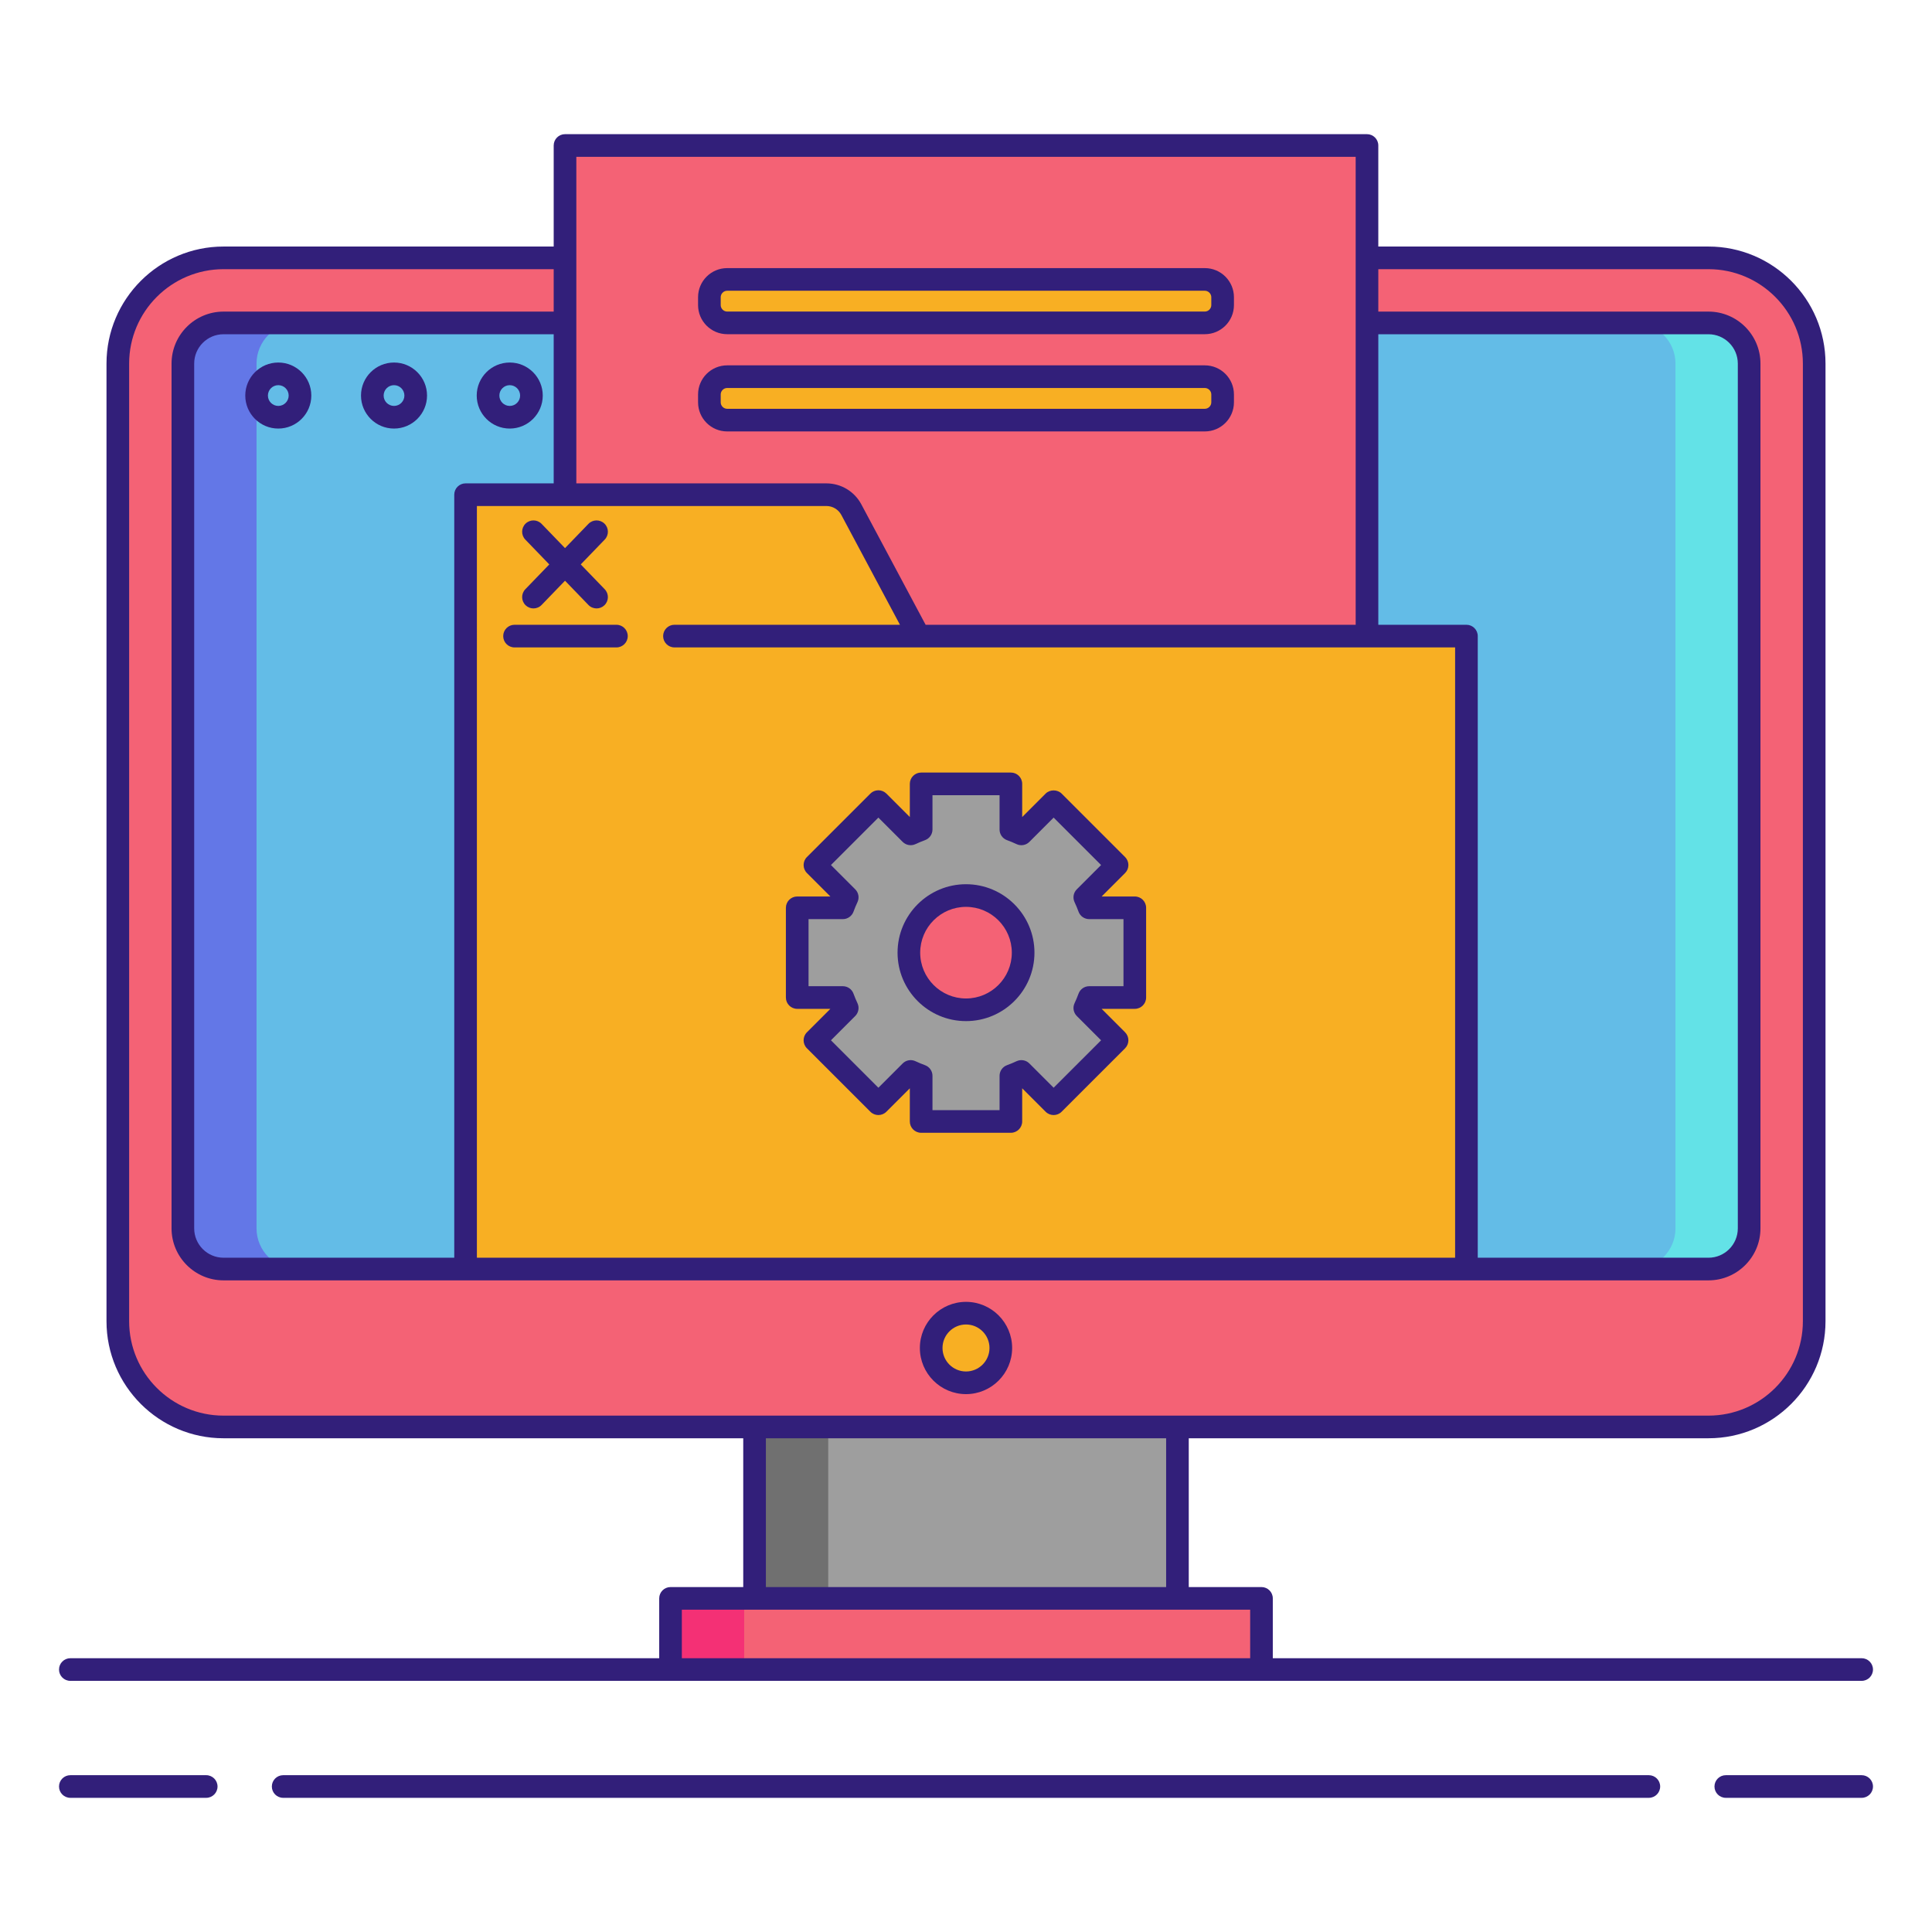 <svg id="Layer_1" enable-background="new 0 0 256 256" height="512" viewBox="0 0 256 256" width="512" xmlns="http://www.w3.org/2000/svg"><g><g><path d="m29.619 189.077c-7.724 0-14.009-6.285-14.009-14.009v-126.892c0-7.724 6.285-14.009 14.009-14.009h196.762c7.724 0 14.009 6.285 14.009 14.009v126.892c0 7.724-6.285 14.009-14.009 14.009z" fill="#f46275"/><path d="m231.769 162.766c0 2.963-2.425 5.388-5.388 5.388h-196.762c-2.963 0-5.388-2.425-5.388-5.388v-114.59c0-2.963 2.425-5.388 5.388-5.388h196.762c2.963 0 5.388 2.425 5.388 5.388z" fill="#63bce7"/><path d="m33.991 162.766v-114.59c0-2.963 2.425-5.388 5.388-5.388h-9.76c-2.963 0-5.388 2.425-5.388 5.388v114.59c0 2.963 2.425 5.388 5.388 5.388h9.76c-2.964 0-5.388-2.424-5.388-5.388z" fill="#6377e7"/><path d="m222.01 162.766v-114.59c0-2.963-2.425-5.388-5.388-5.388h9.76c2.963 0 5.388 2.425 5.388 5.388v114.59c0 2.963-2.425 5.388-5.388 5.388h-9.76c2.963 0 5.388-2.424 5.388-5.388z" fill="#63e2e7"/><path d="m88.848 211.793h78.305v9.429h-78.305z" fill="#f46275"/><path d="m99.983 189.077h56.035v22.716h-56.035z" fill="#9e9e9e"/><path d="m88.848 211.793h9.76v9.429h-9.76z" fill="#f43075"/><path d="m99.983 189.077h9.76v22.716h-9.76z" fill="#707070"/><circle cx="128" cy="178.616" fill="#f8af23" r="4.613"/></g><g><path d="m74.867 19.278h106.266v107.78h-106.266z" fill="#f46275"/><path d="m121.749 84.286-8.942-16.753c-.652-1.221-1.924-1.984-3.309-1.984h-47.808v102.605h132.62v-83.868z" fill="#f8af23"/><g><path d="m144.32 132.176c-.171.477-.365.936-.576 1.391l4.276 4.276-8.408 8.408-4.276-4.276c-.455.212-.918.405-1.391.576v6.049h-11.887v-6.049c-.473-.171-.936-.365-1.391-.576l-4.276 4.276-8.408-8.408 4.276-4.276c-.212-.455-.405-.914-.576-1.391h-6.049v-11.887h6.049c.171-.473.365-.936.576-1.391l-4.276-4.276 8.408-8.408 4.276 4.28c.455-.212.918-.41 1.391-.581v-6.045h11.887v6.045c.473.171.936.369 1.391.581l4.276-4.28 8.408 8.408-4.276 4.276c.212.455.405.918.576 1.391h6.045v11.887z" fill="#9e9e9e"/><circle cx="128.001" cy="126.234" fill="#f46275" r="7.57"/></g><g fill="#f8af23"><path d="m159.649 42.782h-63.298c-1.294 0-2.354-1.059-2.354-2.354v-1.048c0-1.294 1.059-2.354 2.354-2.354h63.298c1.294 0 2.354 1.059 2.354 2.354v1.048c0 1.295-1.059 2.354-2.354 2.354z"/><path d="m159.649 55.667h-63.298c-1.294 0-2.354-1.059-2.354-2.354v-1.048c0-1.294 1.059-2.354 2.354-2.354h63.298c1.294 0 2.354 1.059 2.354 2.354v1.048c0 1.295-1.059 2.354-2.354 2.354z"/></g><g fill="#321f7a"><path d="m128 184.729c3.371 0 6.113-2.742 6.113-6.113s-2.742-6.113-6.113-6.113-6.113 2.742-6.113 6.113 2.742 6.113 6.113 6.113zm0-9.227c1.717 0 3.113 1.396 3.113 3.113s-1.396 3.113-3.113 3.113-3.113-1.396-3.113-3.113 1.396-3.113 3.113-3.113z"/><path d="m36.875 48.037c-2.413 0-4.375 1.963-4.375 4.375s1.962 4.375 4.375 4.375 4.375-1.963 4.375-4.375-1.962-4.375-4.375-4.375zm0 5.75c-.758 0-1.375-.617-1.375-1.375s.617-1.375 1.375-1.375 1.375.617 1.375 1.375-.616 1.375-1.375 1.375z"/><path d="m52.209 48.037c-2.413 0-4.375 1.963-4.375 4.375s1.962 4.375 4.375 4.375 4.375-1.963 4.375-4.375-1.962-4.375-4.375-4.375zm0 5.75c-.758 0-1.375-.617-1.375-1.375s.617-1.375 1.375-1.375 1.375.617 1.375 1.375-.616 1.375-1.375 1.375z"/><path d="m67.543 56.787c2.413 0 4.375-1.963 4.375-4.375s-1.962-4.375-4.375-4.375-4.375 1.963-4.375 4.375 1.962 4.375 4.375 4.375zm0-5.75c.758 0 1.375.617 1.375 1.375s-.617 1.375-1.375 1.375-1.375-.617-1.375-1.375.616-1.375 1.375-1.375z"/><path d="m27.323 235.222h-18.003c-.829 0-1.5.672-1.5 1.5s.671 1.5 1.5 1.5h18.003c.829 0 1.5-.672 1.5-1.5s-.671-1.5-1.5-1.5z"/><path d="m246.68 235.222h-18.003c-.828 0-1.5.672-1.5 1.5s.672 1.5 1.5 1.5h18.003c.828 0 1.5-.672 1.5-1.5s-.672-1.5-1.5-1.5z"/><path d="m218.48 235.222h-180.959c-.829 0-1.5.672-1.5 1.5s.671 1.5 1.5 1.5h180.959c.828 0 1.5-.672 1.5-1.5s-.672-1.5-1.5-1.5z"/><path d="m9.32 222.722h79.527 78.305 79.527c.828 0 1.5-.672 1.5-1.5s-.672-1.5-1.5-1.5h-78.027v-7.929c0-.828-.672-1.5-1.5-1.5h-9.635v-19.716h68.863c8.552 0 15.509-6.957 15.509-15.509v-126.892c0-8.552-6.957-15.509-15.509-15.509h-43.748v-13.39c0-.828-.672-1.5-1.5-1.5h-106.265c-.829 0-1.5.672-1.5 1.5v13.39h-43.748c-8.551 0-15.508 6.957-15.508 15.509v126.893c0 8.552 6.957 15.509 15.508 15.509h68.864v19.716h-9.635c-.829 0-1.5.672-1.5 1.5v7.929h-78.028c-.829 0-1.5.672-1.5 1.5s.671 1.499 1.5 1.499zm20.299-56.067c-2.144 0-3.888-1.744-3.888-3.889v-114.59c0-2.144 1.744-3.888 3.888-3.888h43.748v19.761h-11.676c-.829 0-1.5.672-1.5 1.5v101.105h-30.572zm33.572-99.606h46.308c.833 0 1.593.456 1.985 1.19l7.765 14.546h-29.88c-.829 0-1.5.672-1.5 1.5s.671 1.5 1.5 1.5h32.38 71.061v80.869h-129.619zm131.119 15.737h-11.677v-38.497h43.748c2.144 0 3.888 1.744 3.888 3.888v114.59c0 2.145-1.744 3.889-3.888 3.889h-30.571v-82.37c0-.828-.672-1.5-1.5-1.5zm-14.677-62.008v62.008h-56.984l-8.519-15.958c-.914-1.714-2.689-2.778-4.632-2.778h-33.131v-43.272zm-162.522 154.291v-126.893c0-6.897 5.611-12.509 12.508-12.509h43.748v5.621h-43.748c-3.798 0-6.888 3.09-6.888 6.888v114.59c0 3.799 3.09 6.889 6.888 6.889h32.071 132.62 32.071c3.798 0 6.888-3.09 6.888-6.889v-114.59c0-3.798-3.09-6.888-6.888-6.888h-43.748v-5.621h43.748c6.897 0 12.509 5.611 12.509 12.509v126.893c0 6.897-5.611 12.509-12.509 12.509h-70.363-56.035-70.364c-6.897 0-12.508-5.612-12.508-12.509zm84.372 15.509h53.035v19.716h-53.035zm-11.136 22.715h9.635 56.035 9.635v6.429h-75.305z"/><path d="m150.367 118.79h-4.395l3.107-3.107c.281-.281.439-.663.439-1.061s-.158-.779-.439-1.061l-8.407-8.406c-.564-.563-1.56-.562-2.121 0l-3.106 3.106v-4.394c0-.828-.672-1.5-1.5-1.5h-11.889c-.829 0-1.5.672-1.5 1.5v4.394l-3.106-3.106c-.281-.281-.663-.439-1.061-.439s-.779.158-1.061.439l-8.407 8.406c-.586.586-.586 1.535 0 2.121l3.107 3.107h-4.394c-.829 0-1.5.672-1.5 1.5v11.889c0 .828.671 1.5 1.5 1.5h4.393l-3.106 3.106c-.586.586-.586 1.535 0 2.121l8.407 8.406c.586.586 1.535.586 2.121 0l3.106-3.105v4.393c0 .828.671 1.5 1.5 1.5h11.889c.828 0 1.5-.672 1.5-1.5v-4.394l3.106 3.106c.586.586 1.535.586 2.121 0l8.407-8.406c.281-.281.439-.663.439-1.061s-.158-.779-.439-1.061l-3.106-3.106h4.394c.828 0 1.5-.672 1.5-1.5v-11.887c.001-.829-.67-1.5-1.499-1.5zm-1.5 11.888h-4.546c-.63 0-1.193.394-1.409.985-.157.433-.336.854-.529 1.268-.268.572-.148 1.25.298 1.696l3.218 3.218-6.286 6.285-3.217-3.217c-.445-.447-1.125-.566-1.696-.298-.439.205-.854.378-1.266.527-.593.216-.988.779-.988 1.41v4.546h-8.889v-4.546c0-.631-.395-1.194-.988-1.41-.411-.149-.825-.321-1.266-.527-.572-.27-1.25-.149-1.696.298l-3.217 3.217-6.286-6.285 3.217-3.218c.446-.446.565-1.123.299-1.694-.193-.414-.372-.836-.529-1.268-.216-.593-.779-.987-1.41-.987h-4.546v-8.889h4.546c.631 0 1.194-.395 1.41-.987.157-.432.336-.854.529-1.269.267-.571.147-1.248-.299-1.694l-3.217-3.218 6.286-6.285 3.217 3.218c.446.446 1.123.565 1.696.298.414-.193.836-.372 1.268-.529.592-.216.986-.779.986-1.409v-4.546h8.889v4.546c0 .63.394 1.193.985 1.409.433.157.855.336 1.269.529.574.27 1.251.15 1.696-.298l3.217-3.218 6.286 6.285-3.218 3.218c-.446.446-.565 1.124-.298 1.696.193.413.372.836.529 1.269.216.592.779.985 1.409.985h4.546z"/><path d="m128.001 117.164c-5.001 0-9.07 4.069-9.07 9.07s4.069 9.069 9.07 9.069 9.07-4.068 9.07-9.069-4.069-9.07-9.07-9.07zm0 15.139c-3.347 0-6.07-2.723-6.07-6.069 0-3.348 2.723-6.07 6.07-6.07 3.348 0 6.07 2.723 6.07 6.07.001 3.347-2.722 6.069-6.07 6.069z"/><path d="m69.644 80.198c.292.281.667.421 1.042.421.393 0 .785-.153 1.079-.458l3.102-3.213 3.102 3.213c.294.305.687.458 1.079.458.375 0 .75-.14 1.042-.421.596-.575.613-1.524.037-2.121l-3.175-3.289 3.175-3.289c.576-.597.559-1.546-.037-2.121-.597-.575-1.546-.558-2.121.037l-3.102 3.213-3.102-3.213c-.575-.595-1.524-.612-2.121-.037-.596.575-.613 1.524-.037 2.121l3.175 3.289-3.175 3.289c-.576.596-.558 1.546.037 2.121z"/><path d="m96.351 44.282h63.298c2.125 0 3.854-1.729 3.854-3.854v-1.048c0-2.125-1.729-3.854-3.854-3.854h-63.298c-2.125 0-3.854 1.729-3.854 3.854v1.048c0 2.125 1.729 3.854 3.854 3.854zm-.854-4.902c0-.463.391-.854.854-.854h63.298c.463 0 .854.391.854.854v1.048c0 .463-.391.854-.854.854h-63.298c-.463 0-.854-.391-.854-.854z"/><path d="m96.351 57.167h63.298c2.125 0 3.854-1.729 3.854-3.854v-1.048c0-2.125-1.729-3.854-3.854-3.854h-63.298c-2.125 0-3.854 1.729-3.854 3.854v1.048c0 2.125 1.729 3.854 3.854 3.854zm-.854-4.902c0-.463.391-.854.854-.854h63.298c.463 0 .854.391.854.854v1.048c0 .463-.391.854-.854.854h-63.298c-.463 0-.854-.391-.854-.854z"/><path d="m81.681 82.786h-13.503c-.829 0-1.5.672-1.5 1.5s.671 1.5 1.5 1.5h13.502c.829 0 1.5-.672 1.5-1.5s-.67-1.5-1.499-1.5z"/></g></g></g></svg>